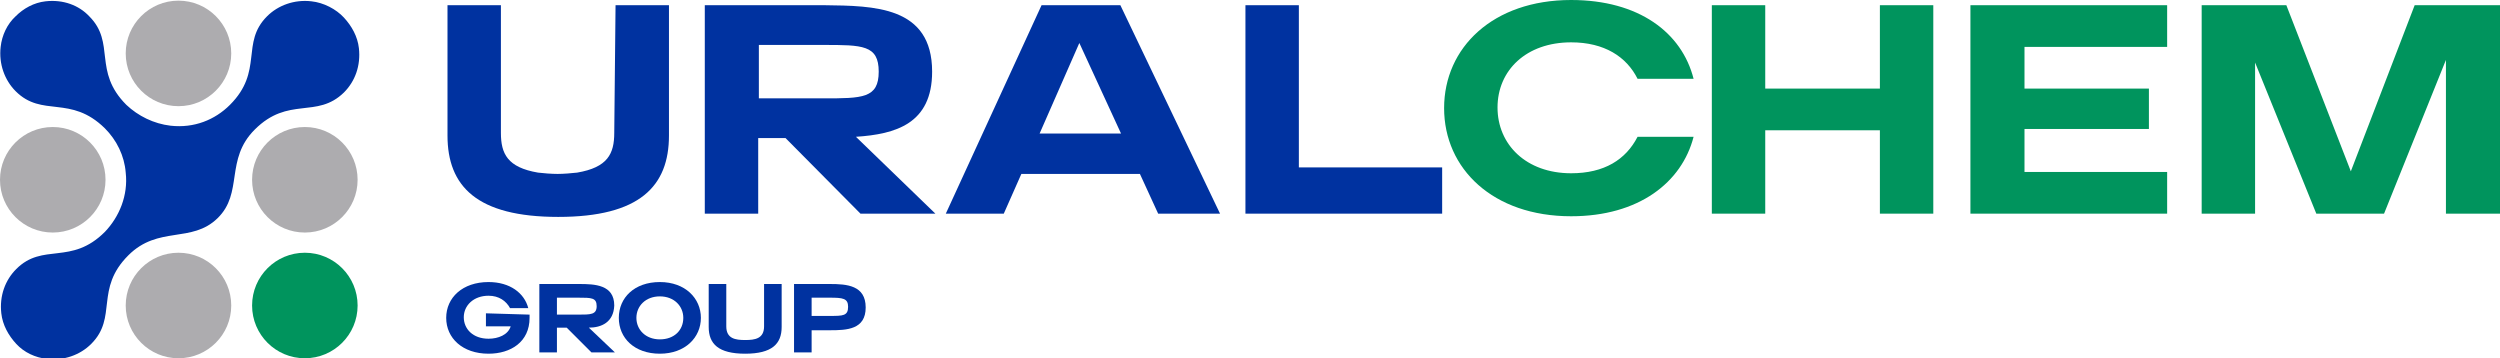 <?xml version="1.0" encoding="UTF-8"?> <svg xmlns="http://www.w3.org/2000/svg" xmlns:xlink="http://www.w3.org/1999/xlink" version="1.1" id="_Слой_2" x="0px" y="0px" viewBox="0 0 383.8 55" style="enable-background:new 0 0 383.8 55;" xml:space="preserve"> <style type="text/css"> .st0{fill:#00945D;} .st1{fill:#ADACAF;} .st2{fill:#0032A0;} </style> <g id="_Слой_1-2"> <g> <g> <circle class="st0" cx="46.8" cy="46.9" r="8.1"></circle> <circle class="st1" cx="27.4" cy="8.2" r="8.1"></circle> <circle class="st1" cx="8.1" cy="27.6" r="8.1"></circle> <circle class="st1" cx="46.8" cy="27.6" r="8.1"></circle> <circle class="st1" cx="27.4" cy="46.9" r="8.1"></circle> <path class="st2" d="M47.8,0.2c-2.6-0.3-5.1,0.6-6.8,2.3l0,0c-4.1,4.1-0.5,8.4-5.7,13.6c-2.3,2.3-5.5,3.6-9.1,3.2 c-2.6-0.3-5-1.5-6.8-3.2c-5.2-5.2-1.6-9.5-5.7-13.6l0,0C12.1,0.8,9.7-0.1,7,0.2C5.2,0.4,3.6,1.3,2.4,2.5C1.1,3.7,0.3,5.4,0.1,7.2 c-0.3,2.6,0.6,5.1,2.3,6.8l0,0c4.1,4.1,8.4,0.5,13.7,5.7c1.8,1.8,3,4.2,3.2,6.8c0.4,3.5-1,6.8-3.2,9.1c-5.2,5.2-9.5,1.6-13.6,5.7 l0,0c-1.7,1.7-2.6,4.1-2.3,6.8c0.2,1.8,1.1,3.4,2.3,4.7s2.9,2.1,4.7,2.3c2.6,0.3,5.1-0.6,6.8-2.3l0,0c4.1-4.1,0.5-8.4,5.7-13.6 c4.6-4.6,9.7-1.8,13.7-5.7s1.1-9,5.7-13.6c5.2-5.2,9.5-1.6,13.7-5.7l0,0c1.7-1.7,2.6-4.1,2.3-6.8c-0.2-1.8-1.1-3.4-2.3-4.7 S49.7,0.4,47.8,0.2L47.8,0.2z"></path> </g> <g> <path class="st2" d="M81.3,48.3v0.5c0,3.7-2.9,5.5-6.3,5.5c-4,0-6.5-2.4-6.5-5.5s2.5-5.5,6.5-5.5c3.3,0,5.5,1.7,6.1,4h-2.8 c-0.6-1.1-1.7-1.9-3.3-1.9c-2.3,0-3.8,1.5-3.8,3.3s1.4,3.3,3.8,3.3c1.5,0,3-0.6,3.4-1.9h-3.8v-2L81.3,48.3L81.3,48.3z"></path> <path class="st2" d="M90.4,50.3l4,3.8h-3.6L87,50.3h-1.5v3.8h-2.7V43.6h6.1c2.4,0,5.4,0.1,5.4,3.3C94.2,49.5,92.3,50.3,90.4,50.3 L90.4,50.3z M85.5,48.3h3.3c1.9,0,2.8,0,2.8-1.3s-0.8-1.3-2.8-1.3h-3.3V48.3z"></path> <path class="st2" d="M107.6,48.8c0,3-2.4,5.5-6.3,5.5S95,51.9,95,48.8s2.4-5.5,6.3-5.5S107.6,45.8,107.6,48.8z M104.9,48.8 c0-1.8-1.4-3.3-3.6-3.3s-3.6,1.5-3.6,3.3s1.4,3.3,3.6,3.3S104.9,50.7,104.9,48.8z"></path> <path class="st2" d="M117.3,43.6h2.7v6.6c0,2.6-1.5,4.1-5.6,4.1s-5.6-1.5-5.6-4.1v-6.6h2.7v6.5c0,1.9,1.4,2.1,2.9,2.1 s2.9-0.2,2.9-2.1V43.6z"></path> <path class="st2" d="M127.4,50.7h-2.8v3.4h-2.7V43.6h5.5c2.6,0,5.5,0.2,5.5,3.6S130,50.7,127.4,50.7L127.4,50.7z M130.2,47.1 c0-1.3-0.8-1.4-2.8-1.4h-2.8v2.8h2.8C129.4,48.5,130.2,48.5,130.2,47.1L130.2,47.1z"></path> </g> <g> <g> <path class="st0" d="M241.2,6.5c5.1,0,8.5,2.2,10.2,5.6h8.6C258.2,5,251.6,0,241.2,0c-12,0-19.5,7.3-19.5,16.6 s7.5,16.6,19.5,16.6c10.4,0,17-5.2,18.8-12.2h-8.6c-1.8,3.5-5.1,5.6-10.2,5.6c-6.9,0-11.3-4.4-11.3-10.1S234.3,6.5,241.2,6.5"></path> <polygon class="st0" points="288.6,13.6 271,13.6 271,0.8 262.8,0.8 262.8,32.8 271,32.8 271,20 288.6,20 288.6,32.8 296.8,32.8 296.8,0.8 288.6,0.8 "></polygon> <polygon class="st0" points="370.7,0.8 360.9,26.3 351,0.8 338,0.8 338,32.8 346.2,32.8 346.2,9.6 355.6,32.8 366,32.8 375.5,9.2 375.5,32.8 383.8,32.8 383.8,0.8 "></polygon> <polygon class="st0" points="302.5,32.8 332.7,32.8 332.7,26.4 310.8,26.4 310.8,19.8 329.9,19.8 329.9,13.6 310.8,13.6 310.8,7.2 332.7,7.2 332.7,0.8 302.5,0.8 "></polygon> </g> <g> <path class="st2" d="M94.3,20.4c0,3.2-1,5.3-5.7,6.1c-0.9,0.1-2.1,0.2-3,0.2s-2.2-0.1-3-0.2c-4.7-0.8-5.7-2.9-5.7-6.1V0.8h-8.2 v20c0,7.8,4.5,12.5,17,12.5s17-4.7,17-12.5v-20h-8.2L94.3,20.4L94.3,20.4z"></path> <polygon class="st2" points="199.4,0.8 191.2,0.8 191.2,32.8 221.4,32.8 221.4,25.7 199.4,25.7 "></polygon> <path class="st2" d="M143.1,11c0-10.1-9-10.1-16.5-10.2h-18.4v32h8.2V21.2h4.2l11.5,11.6h11.5l-12.2-11.8 C137.5,20.6,143.1,19,143.1,11 M116.5,15.1V6.9h9.9c6,0,8.5,0,8.5,4.1s-2.5,4.1-8.5,4.1L116.5,15.1L116.5,15.1z"></path> <path class="st2" d="M159.9,0.8l-14.7,32h8.9l2.7-6.1H175l2.8,6.1h9.5L172,0.8H159.9z M159.6,20.5l6.1-13.9l6.4,13.9H159.6 L159.6,20.5z"></path> </g> </g> </g> </g> </svg> 